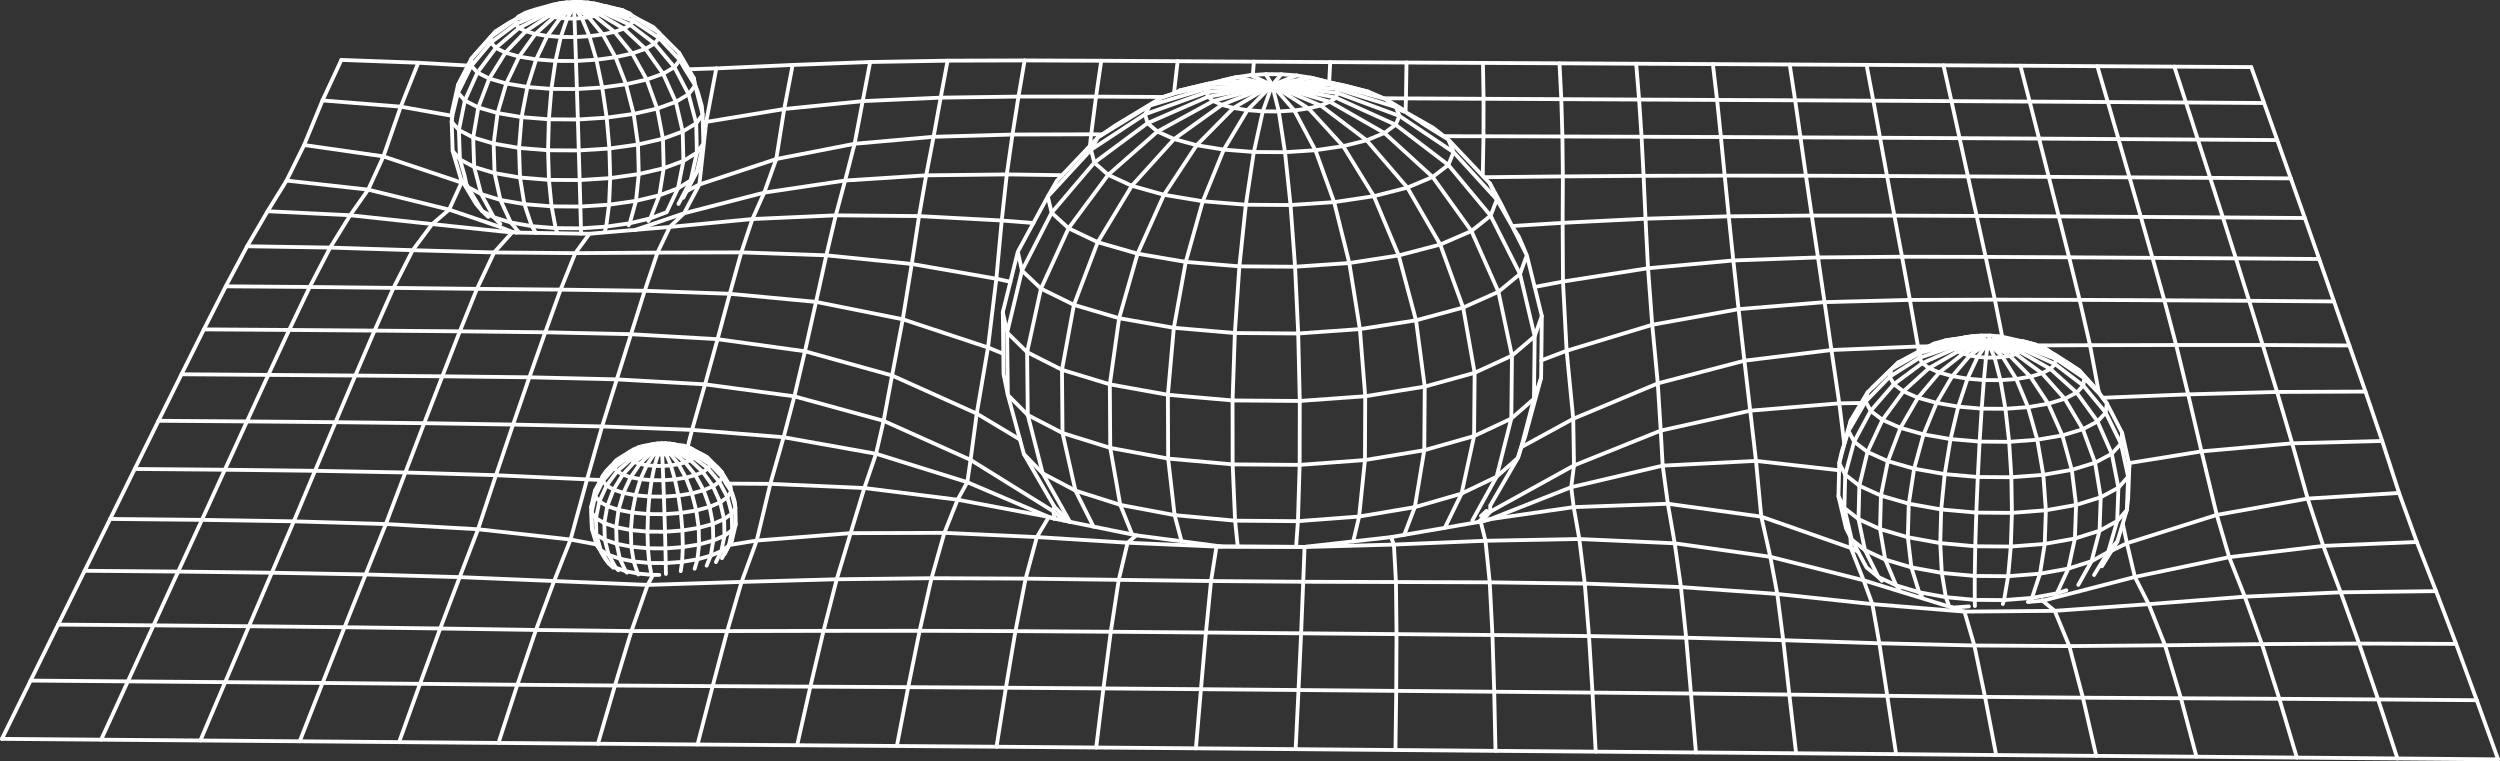 <?xml version="1.0" encoding="UTF-8"?><svg id="Layer_2" xmlns="http://www.w3.org/2000/svg" viewBox="0 0 653.19 198.9"><rect x="0" y="0" width="653.19" height="198.9" fill="#333333" stroke="none"/><defs><style>.cls-1{fill:none;stroke:#fff;stroke-linecap:round;stroke-linejoin:round;}</style></defs><g id="Layer_1-2"><polyline class="cls-1" points="652.69 198.4 626.39 198.17 600.11 197.94 573.88 197.71 547.7 197.49 521.55 197.27 495.41 197.04 469.28 196.81 443.11 196.6 416.92 196.39 390.74 196.18 364.6 195.96 338.52 195.74 312.46 195.52 286.41 195.31 260.37 195.1 234.33 194.91 208.28 194.71 182.25 194.52 156.23 194.32 130.24 194.11 104.27 193.9 78.31 193.68 52.36 193.47 26.42 193.26 .5 193.05"/><polyline class="cls-1" points="647.12 182.95 621.34 182.75 595.53 182.58 569.82 182.44 544.21 182.29 518.64 182.08 493.1 181.8 467.51 181.48 441.81 181.2 416.08 180.96 390.4 180.73 364.8 180.51 339.27 180.29 313.78 180.07 288.3 179.87 262.82 179.69 237.29 179.54 211.73 179.4 186.2 179.27 160.67 179.11 135.18 178.91 109.74 178.67 84.28 178.44 58.83 178.23 33.4 178.03 7.99 177.82"/><polyline class="cls-1" points="641.72 168.23 616.38 168.15 590.98 168.29 565.67 168.6 540.66 168.81 515.85 168.65 491.02 168.07 465.92 167.27 440.55 166.62 415.17 166.19 389.94 165.91 364.88 165.68 339.95 165.47 315.08 165.26 290.23 165.06 265.31 164.9 240.28 164.81 215.17 164.83 190.01 164.89 164.98 164.88 140.03 164.59 115.02 164.21 90.02 163.88 65.04 163.62 40.11 163.39 15.19 163.19"/><polyline class="cls-1" points="636.48 154.45 611.56 154.76 586.51 155.89 561.4 157.85 536.85 159.6 513.26 159.8 510.15 158.76 509.29 158.5 508.79 158.34 502.47 156.4 498.2 155.09 496.83 154.67 493.4 153.62 486.92 151.62 462.54 145.48 437.56 141.95 412.64 140.83 388.12 141.29 364.19 142.28 343.68 142.85 340.97 142.89 338.63 142.88 319.14 142.82 317.84 142.81 294.61 141.8 270.91 140.32 246.74 139.22 222.25 139.3 197.72 141.23 190.59 142.39 190.51 142.45 190.34 142.63 188.46 143.99 185.7 145.18 182.22 146.14 178.22 146.8 173.94 147.12 169.64 147.09 165.56 146.7 161.96 145.98 159.04 144.98 158.02 141.02 157.89 136.68 158.67 132.23 160.31 127.92 162.72 124 165.74 120.72 169.2 118.26 172.89 116.76 177.46 117.32 181.78 118.89 185.61 121.38 188.73 124.64 189.72 126.36 191.04 128.34 191.49 129.44 191.99 131.17 192.14 132.69 192.24 137 191.29 138.53 189.29 139.97 186.36 141.24 182.66 142.25 178.41 142.94 173.86 143.29 169.28 143.25 164.95 142.84 161.12 142.08 158.02 141.02 155.82 139.72 155.7 135.39 156.6 131.02 158.49 126.86 161.24 123.15 164.7 120.13 168.52 117.78 172.89 116.76 177.43 116.96 177.65 117.02 179.58 117.37 181.15 117.52 181.72 118.19 182.1 118.4 184.26 119.64 184.92 120.03 185.52 120.37 186.01 120.76 187.6 122.21 188.61 123.39 189.05 124.13 190.39 126.36 190.81 127.06 190.95 128.49 190.05 129.91 188.16 131.26 185.4 132.43 181.91 133.37 177.9 134.02 173.61 134.34 169.3 134.31 165.21 133.92 161.6 133.22 158.67 132.23 156.6 131.02 155.51 129.65 155.44 128.22 156.93 125.41 157.46 124.41 158.31 123.16 159.75 121.62 160.4 121.06 164.11 118.76 168.35 117.25 168.59 116.89 172.89 116.76 177.14 116.43 178.66 116.46 179.66 116.79 180.11 116.94 181.13 117.49 181.26 117.55 181.69 117.79 183.19 118.59 184.71 119.43 185.52 120.37 185.61 121.38 184.97 122.38 183.63 123.32 181.66 124.14 179.18 124.8 176.34 125.26 173.3 125.48 170.25 125.46 167.35 125.19 164.79 124.7 162.72 124 161.24 123.15 160.46 122.2 160.41 121.19 161.08 120.19 162.48 119.29 164.1 118.56 164.62 117.99 165.54 117.41 167.55 116.92 168.77 116.63 169.08 116.56 172.89 116.76 175.95 116.04 176.74 116.22 177.14 116.62 177.43 116.96 177.46 117.32 177.22 117.68 176.73 118.01 176.02 118.31 175.13 118.54 172.89 116.76 169.8 116.26 168.49 116.52 166.92 116.84 165.54 117.41 164.58 118.06 164.08 118.32 162.48 119.29 161.08 120.19 160.39 120.93"/><polyline class="cls-1" points="631.46 141.61 607.01 142.63 582.43 145.57 557.79 150.74 550.24 152.69 541.88 154.85 536.9 156.14 536.31 156.29 533.67 156.97 530.27 157.23"/><polyline class="cls-1" points="626.82 128.8 602.94 130.27 579.19 134.53 555.71 141.93 551.71 143.89"/><polyline class="cls-1" points="622.41 115.22 598.89 115.83 575.2 117.93 556.23 121"/><polyline class="cls-1" points="618.04 102.31 594.94 102.41 571.71 103.04 549.55 103.92"/><polyline class="cls-1" points="480.51 122.87 458.8 120.42 434.42 121.66 410.52 127.29 389.3 135.66 387.27 136.22"/><polyline class="cls-1" points="117.35 54.77 96.2 49.55 74.87 47.18"/><polyline class="cls-1" points="64.57 64.34 86.27 64.69 107.83 65.37 129.11 65.96 150.31 66.14 171.79 66 193.69 65.94 215.9 66.71 238.22 68.97 260.32 72.83 263.99 73.62"/><polyline class="cls-1" points="69.92 55.19 91.49 56.24 112.93 58.55 131.94 60.56 133.78 60.76"/><polyline class="cls-1" points="387.73 46.3 408.34 46.09 429.43 45.94 450.62 45.89 471.85 45.91 493.04 45.99 514.18 46.09 535.29 46.21 556.39 46.34 577.47 46.47 598.54 46.61"/><polyline class="cls-1" points="84.26 26.24 104.71 27.87 117.88 30.22 118.02 30.24"/><polyline class="cls-1" points="89.19 15.66 109.29 16.39 122.24 17.13"/><polyline class="cls-1" points="349.25 25.61 348.98 25.49 332.39 22.21 322.29 28.2 319.25 27.39 316.99 26.39 315.64 25.28 315.26 24.1 315.88 22.93 317.45 21.85 319.88 20.9 323.03 20.15 332.39 22.21 347.46 26.59 349.11 25.55 364.63 32.59 368.53 35.56 378.41 43.09 381.14 46.37 389.46 56.36 390.95 59.31 397.14 71.59 398.07 75.52 400.98 87.86 400.79 104.19 397.46 116.84 396.61 119.61 394.78 122.76 389.36 132.11 389.33 133.71 387.33 136.14 386.87 136.28 386.19 136.4 377.5 137.91 366.89 139.74 363.44 140.34 353.56 141.45 341.1 142.85 340.85 142.93 338.63 142.88 323.39 142.79 319.14 142.78 308.71 141.41 296.9 139.87 295.81 139.64 292.7 131.91 290.08 117.02 289.97 100.42 292.4 83.14 297.22 66.28 304.12 50.89 312.66 37.94 322.29 28.2 325.92 28.78 329.94 29.09 334.11 29.12 338.17 28.86 341.89 28.33 345.05 27.55 357.07 36.66 361.72 34.75 364.63 32.59 365.65 30.29 364.73 28 357.17 25.65 355.06 25 349.96 23.42 349.09 23.15 347.68 22.04 347.28 21.69 345.54 21.05 342.37 20.27 338.77 19.71 334.81 19.4 332.39 22.21 334.11 29.12 335.74 39.77 337.19 53.57 338.37 69.69 339.19 87.13 339.6 104.76 339.57 121.46 339.12 136.17 338.64 142.84"/><polyline class="cls-1" points=".5 193.05 7.99 177.82 15.19 163.19 22.11 149.13 28.78 135.59 35.2 122.53 41.41 109.94 47.42 97.79 53.27 86.06 58.99 74.81 64.57 64.34 69.92 55.19 74.87 47.18 79.46 37.89 84.26 26.24 89.19 15.66"/><polyline class="cls-1" points="26.42 193.26 33.4 178.03 40.11 163.39 46.55 149.34 52.76 135.83 58.74 122.73 64.52 110.11 70.11 97.95 75.56 86.21 80.92 74.98 86.27 64.69 91.49 56.24 96.2 49.55 100.18 40.86 104.71 27.87 109.29 16.39"/><polyline class="cls-1" points="52.36 193.47 58.83 178.23 65.04 163.62 71.02 149.64 76.77 136.21 82.31 123.01 87.66 110.31 92.83 98.12 97.86 86.38 102.81 75.22 107.83 65.37 112.93 58.55 117.35 54.77 130.06 59.1 133.91 60.61 134.99 60.77 140.03 60.85"/><polyline class="cls-1" points="78.31 193.68 84.28 178.44 90.02 163.88 95.53 150.09 100.81 136.92 105.91 123.45 110.83 110.57 115.57 98.32 120.14 86.57 124.62 75.47 129.11 65.96 133.91 60.61 134.99 60.77"/><polyline class="cls-1" points="357.07 36.66 367.71 49.02 376.3 63.89 382.28 80.36 385.29 97.4 385.14 113.93 381.87 128.96 377.5 137.9"/><polyline class="cls-1" points="104.27 193.9 109.74 178.67 115.02 164.21 120.11 150.79 124.9 138.28 129.59 124.16 134.05 110.93 138.31 98.58 142.46 86.82 146.47 75.67 150.31 66.14 154 61.08"/><polyline class="cls-1" points="130.24 194.11 135.18 178.91 140.03 164.59 144.78 151.81 149.07 140.97 153.38 125.25 157.31 111.42 161.16 99.12 164.87 87.32 168.45 75.97 171.79 66 174.99 59.3 196.59 57.23 218.37 56.26 240.13 56.46 261.73 57.61 270.01 58.26"/><polyline class="cls-1" points="156.23 194.32 160.67 179.11 164.98 164.88 169.21 152.82 170.38 150.69 170.41 150.43 170.21 150.19 169.64 147.09 169.28 143.25 169.17 138.9 169.3 134.31 169.66 129.73 170.25 125.46 171.01 121.73 171.91 118.78 172.89 116.76 174.93 115.89 175.85 116.07 176.74 116.22 178.66 116.46"/><polyline class="cls-1" points="182.25 194.52 186.2 179.27 190.01 164.89 193.76 152.04 197.72 141.23 201.27 126.42 204.74 114.24 207.55 103.56 210.32 91.78 213.21 78.88 215.9 66.71 218.37 56.26 220.81 47.17 223.29 37.56 225.4 26.42 227.36 16.2"/><polyline class="cls-1" points="208.28 194.71 211.73 179.4 215.17 164.83 218.62 151.35 222.25 139.3 225.83 127.51 228.89 118.56 230.87 109.96 233.08 98.11 235.87 83.42 238.22 68.97 240.13 56.46 241.99 45.81 243.92 35.74 245.78 25.51 247.59 15.85"/><polyline class="cls-1" points="234.33 194.91 237.29 179.54 240.28 164.81 243.38 151.07 246.74 139.22 250.2 130.56 252.73 125.99 253.59 120.16 255.2 108.06 258.14 90.79 260.32 72.83 261.73 57.61 263.05 45.57 264.54 35.15 266.1 25.23 267.71 15.79"/><polyline class="cls-1" points="260.37 195.1 262.82 179.69 265.31 164.9 267.97 151.18 270.91 140.32 273.95 135.2"/><polyline class="cls-1" points="286.41 195.31 288.3 179.87 290.23 165.06 292.3 151.5 294.61 141.8 296.9 139.87"/><polyline class="cls-1" points="312.46 195.52 313.78 180.07 315.08 165.26 316.42 151.81 317.84 142.81"/><polyline class="cls-1" points="397.58 116.78 397.76 116.68 411.05 109.42 433.14 100.17 455.77 94.24 478.51 91.45 501.12 90.53 503.85 90.5"/><polyline class="cls-1" points="277.5 45.77 263.05 45.57 241.99 45.81 220.81 47.17 199.67 50.33 178.72 55.73 174.99 59.3 165.99 60.06 157.94 60.74 154 61.08 151.82 61.04 145.63 60.94 140.03 60.85 138.94 59.09 137 53.33 135.87 46.38 135.62 38.65 136.28 30.6 137.8 22.73 140.09 15.51 143 9.39 146.37 4.71 148.18 4.84 150.1 4.86 152.02 4.74 153.81 4.51 155.38 4.16 160.55 8.32 165.17 13.97 168.97 20.79 171.7 28.37 173.21 36.25 173.41 43.95 172.28 51.03 169.92 57.05 164.54 58.34 158.38 59.22 151.79 59.66 145.18 59.61 138.94 59.09 133.45 58.12 130.75 52.24 129.22 45.23 128.97 37.51 130.01 29.54 132.28 21.81 135.64 14.79 139.89 8.88 144.77 4.45 146.37 4.71 149.98 1.74 157.94 2.72 165.49 5.5 172.18 9.91 177.62 15.7 179.01 18.13 181.64 22.32 182.28 23.9 183.36 27.69 183.58 29.96 181.9 32.22 182.08 39.88 178.56 42.05 177.14 49.21 172.28 51.03 166.17 52.48 159.14 53.48 151.64 53.97 144.11 53.92 137 53.33 130.75 52.24 125.73 50.71 122.22 48.85 121.88 48.23 121.39 45.93 120.17 41.66 119.9 33.98 118.01 31.81 118.18 30.27 119.66 24.24 123.15 17.2 128.26 11.11 134.7 6.33 142.08 3.15 149.98 1.74 157.91 2.19 158.28 2.31 160.79 3.07 165.4 4.26 166.14 4.69 169.76 7.07 172.06 8.44 172.77 9.16 176.09 12.49 177.46 13.86 178.14 15.03 179.94 18.1 181.29 20.41 181.5 22.51 179.9 24.63 176.57 26.62 171.7 28.37 165.56 29.77 158.51 30.74 150.98 31.22 143.41 31.17 136.28 30.6 130.01 29.54 124.97 28.07 121.46 26.26 119.66 24.24 119.68 22.12 122.24 17.13 123.15 15.35 124.73 13.53 128.14 9.71 128.25 9.61 129.51 8.18 133.06 5.9 134.68 5.08 142.07 2.62 142.51 2.1 149.98 1.74 157.42 1.7 157.91 2.19 157.94 2.72 157.51 3.24 156.64 3.73 155.38 4.16 149.98 1.74 143.39 1.61 142.65 1.94 141.49 2.15 138.36 3.03 137.27 3.34 135.55 4.29 134.68 5.31 134.7 6.33 135.62 7.31 137.38 8.17 139.89 8.88 143 9.39 146.53 9.66 150.28 9.68 154 9.46 157.5 8.99 160.55 8.32 162.99 7.48 164.67 6.52 165.49 5.5 165.42 4.48 164.46 3.51 162.67 2.66 161.54 2.4 158.64 1.69 157.07 1.35 156.5 1.26 149.98 1.74 148 .61 146.22 .85 144.65 1.19 143.69 1.44 143.09 1.61 142.88 1.66 140.99 2.17 139.72 2.52 137.27 3.34"/><polyline class="cls-1" points="316.3 22.15 317.45 21.85 332.39 22.21"/><polyline class="cls-1" points="532.37 90.25 546.07 90.19 568.58 90.14 591.19 90.14 613.83 90.26"/><polyline class="cls-1" points="202.82 41.55 204.9 28.48 207.1 16.97"/><polyline class="cls-1" points="266.49 114.84 255.2 108.06 233.08 98.11 210.32 91.78 187.48 88.62 164.87 87.32 142.46 86.82 120.14 86.57 97.86 86.38 75.56 86.21 53.27 86.06"/><polyline class="cls-1" points="395.31 59.04 408.28 58.22 429.93 57.14 451.68 56.52 473.37 56.32 494.95 56.33 516.45 56.42 537.91 56.54 559.35 56.67 580.79 56.81 602.2 56.96"/><polyline class="cls-1" points="285.71 137.59 280.99 128.19 277.61 113.14 277.47 96.62 280.59 79.65 286.81 63.28 295.72 48.54 306.77 36.33"/><polyline class="cls-1" points="377.28 35.58 387.6 35.6 408.22 35.66 428.9 35.73 449.63 35.8 470.42 35.9 491.21 35.99 511.99 36.1 532.76 36.21 553.51 36.34 574.25 36.47 594.99 36.6"/><polyline class="cls-1" points="588.2 17.53 591.55 26.91 594.99 36.6 598.54 46.61 602.2 56.96 605.95 67.67 609.81 78.76 613.83 90.26 618.04 102.31 622.41 115.22 626.82 128.8 631.46 141.61 636.48 154.45 641.72 168.23 647.12 182.95 652.69 198.4"/><polyline class="cls-1" points="568.1 17.41 571.14 26.78 574.25 36.47 577.47 46.47 580.79 56.81 584.18 67.51 587.64 78.59 591.19 90.14 594.94 102.41 598.89 115.83 602.94 130.27 607.01 142.63 611.56 154.76 616.38 168.15 621.34 182.75 626.39 198.17"/><polyline class="cls-1" points="547.99 17.29 550.72 26.66 553.51 36.34 556.39 46.34 559.35 56.67 562.39 67.37 565.49 78.46 568.58 90.14 571.71 103.04 575.2 117.93 579.19 134.53 582.43 145.57 586.51 155.89 590.98 168.29 595.53 182.58 600.11 197.94"/><polyline class="cls-1" points="527.88 17.17 530.3 26.54 532.76 36.21 535.29 46.21 537.91 56.54 540.61 67.23 543.35 78.35 546.07 90.19 548.33 102.29"/><polyline class="cls-1" points="507.78 17.06 509.87 26.42 511.99 36.1 514.18 46.09 516.45 56.42 518.8 67.12 521.2 78.29 523 87.27 523.14 87.94 523.16 88.04"/><polyline class="cls-1" points="487.68 16.95 489.45 26.31 491.21 35.99 493.04 45.99 494.95 56.33 496.95 67.08 499.01 78.36 501.12 90.53 501.32 91.82"/><polyline class="cls-1" points="467.6 16.85 469.03 26.21 470.42 35.9 471.85 45.91 473.37 56.32 475 67.26 476.71 78.94 478.51 91.45 480.56 105.38 481.84 115.8"/><polyline class="cls-1" points="447.53 16.75 448.63 26.11 449.63 35.8 450.62 45.89 451.68 56.52 452.88 68.05 454.25 80.77 455.77 94.24 457.29 107.3 458.8 120.42 460.18 134.98 462.54 145.48 464.36 155.19 465.92 167.27 467.51 181.48 469.28 196.81"/><polyline class="cls-1" points="427.49 16.65 428.26 26.01 428.9 35.73 429.43 45.94 429.93 57.14 430.59 70.08 431.69 84.86 433.14 100.17 433.91 112.5 434.42 121.66 435.77 131.62 437.56 141.95 439.19 153.39 440.55 166.62 441.81 181.2 443.11 196.6"/><polyline class="cls-1" points="407.46 16.54 407.93 25.91 408.22 35.66 408.34 46.09 408.28 58.22 408.37 73.56 409.32 91.64 411.05 109.42 411.25 121.6 410.52 127.29 411.17 132.5 412.64 140.83 414.06 152.48 415.17 166.19 416.08 180.96 416.92 196.39"/><polyline class="cls-1" points="367.49 16.34 367.34 25.71 367.24 29.03"/><polyline class="cls-1" points="387.46 16.44 387.62 25.81 387.6 35.6 387.41 45.96"/><polyline class="cls-1" points="513.26 159.8 515.85 168.65 518.64 182.08 521.55 197.27"/><polyline class="cls-1" points="484.44 115.4 488.76 107.36 494.82 100.38 502.25 94.88 510.62 91.17 519.43 89.48 526.7 92.52 527.83 91.95 535.71 96.4 542.58 102.58 548.04 110.12 551.75 118.56 553.49 127.42"/><polyline class="cls-1" points="340.85 142.93 340.5 152 339.95 165.47 339.27 180.29 338.52 195.74"/><polyline class="cls-1" points="480.34 129.65 481.81 135.86 482.33 138.05 483.47 140.32 483.59 143.18 486.92 151.62 489.2 157.84 491.02 168.07 493.1 181.8 495.41 197.04"/><polyline class="cls-1" points="483.57 109.81 482.84 112.34 482.58 113.25 481.87 116.04 480.55 121 482.11 124.02 485.8 126.91 491.44 129.49 498.72 131.6 507.19 133.11 516.36 133.93 525.67 134 534.54 133.32 542.43 131.93 548.87 129.92 553.49 127.42"/><line class="cls-1" x1="306.75" y1="24.21" x2="307.69" y2="15.99"/><polyline class="cls-1" points="495.98 94.69 494.14 96.48 493.18 97.41 490.27 100.24 489.14 101.33"/><polyline class="cls-1" points="119.9 33.98 121.46 26.26 124.74 18.96 129.55 12.51 135.62 7.31 142.56 3.65 149.98 1.74 153.61 .65"/><polyline class="cls-1" points="181.9 32.22 179.9 24.63 176.2 17.54 171.02 11.38 164.67 6.52 157.51 3.24 149.98 1.74 143.47 4.09 137.38 8.17 132.06 13.76 127.84 20.53 124.97 28.07 123.63 35.92 123.89 43.62 125.73 50.71 129.03 56.77 133.45 58.12 135.55 60.63"/><polyline class="cls-1" points="117.35 54.77 120.67 47.51 120.71 47.22 120.43 46.75"/><polyline class="cls-1" points="178.56 42.05 178.37 34.36 176.57 26.62 173.26 19.27 168.64 12.76 162.99 7.48 156.64 3.73 149.98 1.74 142.06 2.43 140.19 2.83 135.55 4.29 134.68 5.08 128.25 9.64 128.26 11.11 129.55 12.51 132.06 13.76 135.64 14.79 140.09 15.51 145.14 15.91 150.49 15.94 155.82 15.61 160.81 14.94 165.17 13.97 168.64 12.76 171.02 11.38 172.18 9.91 172.06 8.44 170.68 7.06 166.14 4.69 165.4 4.26 164.46 3.51 159.96 2.13 158.64 1.69 157.27 1.55 156.64 1.25 155.21 .9 153.61 .65 151.81 .51 149.98 1.74 144.77 4.45 143.47 4.09 142.56 3.65 142.08 3.15 142.06 2.43 142.65 1.94 143.39 1.61 144.65 1.19 149.98 1.74 153.81 4.51 157.5 8.99 160.81 14.94 163.56 22.01 165.56 29.77 166.69 37.76 166.9 45.48 166.17 52.48 164.54 58.34 164.26 58.86"/><polyline class="cls-1" points="178.53 51.65 179.44 49.92 182.73 48.2 202.82 41.55"/><polyline class="cls-1" points="400.97 74.97 408.37 73.56 430.59 70.08 452.88 68.05 475 67.26 496.95 67.08 518.8 67.12 540.61 67.23 562.39 67.37 584.18 67.51 605.95 67.67"/><polyline class="cls-1" points="527.85 89.41 527.22 89.25 519.43 89.48 516.71 93.24 514.06 98.94 511.65 106.24 509.63 114.72 508.11 123.87 507.19 133.11 506.94 141.9 507.35 149.69 508.4 156.03 509.25 158.36"/><polyline class="cls-1" points="157.42 1.7 157.89 1.82 159.96 2.13 162.67 2.66"/><polyline class="cls-1" points="179.94 18.1 187.15 17.87 207.1 16.97 227.36 16.2 247.59 15.85 267.71 15.79 287.73 15.87 307.69 15.99 327.62 16.11 347.55 16.23 367.49 16.34 387.46 16.44 407.46 16.54 427.49 16.65 447.53 16.75 467.6 16.85 487.68 16.95 507.78 17.06 527.88 17.17 547.99 17.29 568.1 17.41 588.2 17.53"/><polyline class="cls-1" points="402.71 94.16 409.32 91.64 431.69 84.86 454.25 80.77 476.71 78.94 499.01 78.36 521.2 78.29 543.35 78.35 565.49 78.46 587.64 78.59 609.81 78.76"/><polyline class="cls-1" points="308.71 141.41 306.9 134.59 305.21 119.82 305.14 103.15 306.7 85.65 309.81 68.43 314.26 52.58 319.75 39.09 325.92 28.78 332.39 22.21 349.09 23.15"/><polyline class="cls-1" points="323.39 142.79 322.7 136.04 322.06 121.33 322.04 104.63 322.64 87.01 323.82 69.59 325.51 53.49 327.6 39.71 329.94 29.09 332.39 22.21 342.37 20.27 345.54 21.05 347.29 21.46 349.67 22.02 351.62 22.41 357.49 23.94"/><polyline class="cls-1" points="523.25 93.29 526.81 99.03 529.88 106.38 532.29 114.89 533.87 124.06 534.54 133.32 534.24 142.11 533 149.89 530.91 156.21 530.27 157.23 529.83 157.27"/><polyline class="cls-1" points="308.24 23.63 314.34 22.17 315.88 21.81"/><polyline class="cls-1" points="306.77 36.33 312.66 37.94 319.75 39.09 327.6 39.71 335.74 39.77 343.68 39.25 350.93 38.19 357.07 36.66"/><polyline class="cls-1" points="361.57 25.68 367.34 25.71 387.62 25.81 407.93 25.91 428.26 26.01 448.63 26.11 469.03 26.21 489.45 26.31 509.87 26.42 530.3 26.54 550.72 26.66 571.14 26.78 591.55 26.91"/><polyline class="cls-1" points="486.28 105.29 480.56 105.38 457.29 107.3 433.91 112.5 411.25 121.6 393.85 131.21 389.33 133.71 386.78 135.9 386.21 136.38"/><polyline class="cls-1" points="178.56 42.05 173.41 43.95 166.9 45.48 159.43 46.54 151.45 47.05 143.43 47 135.87 46.38 129.22 45.23 123.89 43.62 120.17 41.66 118.27 39.46 118.01 31.81 118.18 30.27 118.03 29.53 118.83 25.91 119.3 23.83 119.68 22.12"/><polyline class="cls-1" points="279.29 136.29 275.47 132.35 275.38 132.2 274.04 129.89 269.55 122.14 267.52 118.65"/><line class="cls-1" x1="347.55" y1="16.23" x2="347.29" y2="21.41"/><polyline class="cls-1" points="386.87 136.28 388.12 141.29 389.23 152.15 389.94 165.91 390.4 180.73 390.74 196.18"/><polyline class="cls-1" points="179.66 116.79 180.82 112.32 184.21 100.42 187.48 88.62 190.67 76.76 193.69 65.94 196.59 57.23 199.67 50.33 202.82 41.55 223.29 37.56 243.92 35.74 264.54 35.15 285.1 35.09 287.99 35.11"/><polyline class="cls-1" points="389.3 47.96 391.09 52.14 389.46 56.36 384.45 60.36 376.3 63.89 365.44 66.74 352.54 68.72 338.37 69.69 323.82 69.59 309.81 68.43 297.22 66.28 286.81 63.28 279.19 59.64 274.77 55.58 273.76 51.36 276.14 47.21 277.5 45.77 281.72 41.32 284.77 38.1 286.91 35.84 288.12 35.11 298.79 28.58 300.42 27.58 307.81 25.36 310.12 24.67 314.97 23.21 315.88 22.93 332.39 22.21 341.89 28.33 350.93 38.19 358.96 51.26 365.44 66.74 369.97 83.69 372.25 101.01 372.13 117.63 369.66 132.5 366.89 139.74"/><polyline class="cls-1" points="484.44 115.4 487.93 118.09 493.26 120.49 500.12 122.46 508.11 123.87 516.75 124.63 525.52 124.69 533.87 124.06 541.31 122.76 547.39 120.89 551.75 118.56 554.15 115.92 554.46 113.11"/><polyline class="cls-1" points="262.14 92.43 258.14 90.79 235.87 83.42 213.21 78.88 190.67 76.76 168.45 75.97 146.47 75.67 124.62 75.47 102.81 75.22 80.92 74.98 58.99 74.81"/><polyline class="cls-1" points="514.41 158.44 510.15 158.76 509.96 158.58"/><polyline class="cls-1" points="119.9 33.98 123.63 35.92 128.97 37.51 135.62 38.65 143.19 39.26 151.22 39.31 159.22 38.8 166.69 37.76 173.21 36.25 178.37 34.36 181.9 32.22"/><polyline class="cls-1" points="189.3 144.8 190.25 143.01 190.46 142.46 191.29 138.53 191.19 134.21 190.05 129.91 187.93 125.89 184.97 122.38 181.33 119.59 177.22 117.68 172.89 116.76 171.71 115.87 170.69 116.03 169.56 116.23 168.87 116.47 168.59 116.89 168.34 117.11 168.38 117.61 168.66 117.95 169.2 118.26 169.95 118.51 170.87 118.68 172.89 116.76 173.89 115.8 174.93 115.89 175.95 116.04 177.14 116.43 177.41 116.68 178.94 117.02 179.58 117.37 181.7 117.98 183.19 118.59 183.3 118.67 184.71 119.43 185.51 120.2 185.94 120.62 186.01 120.76 188.42 123.2 188.61 123.39 188.73 124.64 187.93 125.89 186.27 127.06 183.83 128.09 180.76 128.92 177.23 129.48 173.46 129.76 169.66 129.73 166.07 129.4 162.89 128.78 160.31 127.92 158.49 126.86 157.52 125.66 157.46 124.41 160.41 121.19"/><polyline class="cls-1" points="303.51 25.46 300.42 27.58 299.16 29.86 299.83 32.17 302.41 34.37 306.77 36.33 319.25 27.39 332.39 22.21 345.4 21.06 347.28 21.64 349.67 22.02 355.71 23.52 357.49 23.94 361.57 25.68 361.95 25.84 364.48 27.36 366.37 28.5 367.23 29.28 372.61 32.87 376.99 35.58 378.4 36.44 379.78 39.76 378.41 43.09 374.31 46.24 367.71 49.02 358.96 51.26 348.58 52.81 337.19 53.57 325.51 53.49 314.26 52.58 304.12 50.89 295.72 48.54 289.54 45.68 285.93 42.48 285.05 39.13 286.91 35.84 287.99 35.11 291.37 32.8 296.76 29.54 299.6 27.83 300.62 27.21 303.51 25.46 303.92 25.34 306.72 24.42 312.73 23.07 316.14 21.98 319.85 20.9 320.02 20.85 323.03 20.15 326.71 19.63 332.39 22.21 349.53 24.32 353.08 25.63 365.65 30.29 373.53 35.57 379.78 39.76 385.77 46.32 391.09 52.14 395.06 59.05 396.84 61.85 398.92 66.7 400.97 74.97 402.84 82.55 400.98 87.86 395.04 92.92 385.29 97.4 372.25 101.01 356.7 103.53 339.6 104.76 322.04 104.63 305.14 103.15 289.97 100.42 277.47 96.62 268.36 92.01 263.14 86.89 266.21 74.09 267.02 70.69 273.26 58.52 274.77 55.58 283.06 45.84 285.93 42.48 295.8 35.16 299.83 32.17 315.35 25.4 315.64 25.28 332.39 22.21 345.05 27.55 347.46 26.59 361.72 34.75 374.31 46.24 384.45 60.36 391.5 76.24 395.04 92.92 394.87 109.36 391.02 124.56 381.87 128.96 369.66 132.5 355.11 134.96 339.12 136.17 322.7 136.04 306.9 134.59 292.7 131.91 280.99 128.19 272.44 123.68 267.52 118.65 266.49 114.84 263.32 103.19 263.14 86.89 262.01 81.56 263.99 73.62 265.93 65.79 270.01 58.26 273.76 51.36 278.9 45.79 285.05 39.13 291.14 35.13 299.16 29.86 311.68 25.38 315.26 24.1 332.39 22.21 347.68 22.04 348.78 22.33 352.57 23.34 361.33 25.68 361.95 25.84 364.73 28 366.25 28.93 367.23 29.28 374.38 33.34 377.28 35.58 378.4 36.44 380.31 38.47 384.58 42.97 387.41 45.96 387.73 46.3 389.3 47.96 391.29 51.62 392.28 53.45 395.06 59.05 398.92 66.7 397.14 71.59 391.5 76.24 382.28 80.36 369.97 83.69 355.31 85.99 339.19 87.13 322.64 87.01 306.7 85.65 292.4 83.14 280.59 79.65 271.98 75.41 267.02 70.69 265.93 65.79"/><polyline class="cls-1" points="278.05 136.03 275.24 133.62 253.59 120.16 230.87 109.96 207.55 103.56 184.21 100.42 161.16 99.12 138.31 98.58 115.57 98.32 92.83 98.12 70.11 97.95 47.42 97.79"/><polyline class="cls-1" points="188.63 145.84 190.34 142.63 190.43 142.42 191.24 141.18 191.34 140.76 192.24 137"/><polyline class="cls-1" points="553.2 141.49 550.81 144.22 547.13 150.24"/><polyline class="cls-1" points="156.93 125.41 153.38 125.25 129.59 124.16 105.91 123.45 82.31 123.01 58.74 122.73 35.2 122.53"/><line class="cls-1" x1="327.33" y1="19.59" x2="327.62" y2="16.11"/><line class="cls-1" x1="330.71" y1="19.38" x2="332.39" y2="22.21"/><polyline class="cls-1" points="187.05 146.86 188.46 143.99 189.29 139.97 189.19 135.64 188.16 131.26 186.27 127.06 183.63 123.32 180.38 120.24 176.73 118.01 172.89 116.76 169.95 118.51 167.19 121.2 164.79 124.7 162.89 128.78 161.6 133.22 161 137.74 161.12 142.08 161.96 145.98 163.46 149.22 166.63 149.85 170.21 150.19 172.25 150.21"/><polyline class="cls-1" points="505.24 89.81 508.26 88.94 512.02 88.45 513.69 88.12 515.57 87.81 517.68 87.66 519.43 89.48 528.47 91.3 536.93 95.13 544.31 100.74 547.02 104.02 550.16 107.81 554.15 115.92 556.03 124.57 555.7 133.26 554.63 136.8 555.71 141.93 557.79 150.74 561.4 157.85 565.67 168.6 569.82 182.44 573.88 197.71"/><polyline class="cls-1" points="284.77 38.1 285.1 35.09 286.37 25.24 287.73 15.87"/><polyline class="cls-1" points="173.99 149.96 173.94 147.12 173.86 143.29 173.75 138.94 173.61 134.34 173.46 129.76 173.3 125.48 173.15 121.75 173.01 118.78 172.89 116.76 172.8 115.79"/><polyline class="cls-1" points="184.62 147.8 185.7 145.18 186.36 141.24 186.26 136.9 185.4 132.43 183.83 128.09 181.66 124.14 179 120.82 176.02 118.31 172.89 116.76 168.52 117.78 164.15 119.46"/><polyline class="cls-1" points="539.9 154.22 537.42 155.02 537.07 155.42"/><polyline class="cls-1" points="181.49 148.6 182.22 146.14 182.66 142.25 182.55 137.91 181.91 133.37 180.76 128.92 179.18 124.8 177.27 121.28 175.13 118.54"/><polyline class="cls-1" points="487.96 102.49 487.45 104.91 488.76 107.36 491.85 109.7 496.55 111.79 502.59 113.5 509.63 114.72 517.23 115.38 524.94 115.44 532.29 114.89 538.84 113.77 544.19 112.14 548.04 110.12 550.16 107.81 550.46 105.37 549.36 103.93 548.71 103.06 548.33 102.29 546.05 99.8 544.63 98.25 543.34 96.84 540.54 94.99 537.23 93.01 536.21 92.29 534.46 91.13 532.37 90.25 531.77 90 528.37 89.08"/><polyline class="cls-1" points="177.86 149.23 178.22 146.8 178.41 142.94 178.3 138.6 177.9 134.02 177.23 129.48 176.34 125.26 175.28 121.59 174.1 118.71 172.89 116.76 170.69 116.03 169.8 116.26 169.08 116.56"/><polyline class="cls-1" points="130.73 58.51 129.03 56.77 125.95 55.12 124.36 53.26 122.7 50.5 121.45 48.43 121.19 48.01 120.67 47.51 120.37 47.64 100.18 40.86 79.46 37.89"/><polyline class="cls-1" points="127.57 56.68 125.95 55.12 122.8 49.82 122.22 48.85 121.88 48.23 120.81 47.2 120.43 46.75 120.33 46.4 118.69 40.88 118.27 39.46"/><polyline class="cls-1" points="517.68 87.66 519.88 87.67 522.06 87.85"/><polyline class="cls-1" points="523.25 93.29 521.13 93.44 518.9 93.43 516.71 93.24 514.67 92.9 510.1 98.27 505.99 105.27 502.59 113.5 500.12 122.46 498.72 131.6 498.47 140.37 499.4 148.24 501.42 154.74 502.28 156.11"/><polyline class="cls-1" points="363.44 140.34 364.19 142.28 364.73 152.07 364.88 165.68 364.8 180.51 364.6 195.96"/><line class="cls-1" x1="388.4" y1="133.49" x2="386.95" y2="134.8"/><polyline class="cls-1" points="275.5 135.52 275.24 133.62 275.38 132.2"/><polyline class="cls-1" points="148 .61 149.9 .5 151.81 .51"/><polyline class="cls-1" points="519.88 87.67 519.43 89.48 518.9 93.43 518.34 99.3 517.77 106.77 517.23 115.38 516.75 124.63 516.36 133.93 516.09 142.73 515.95 150.48 515.95 156.73 516 158.34"/><polyline class="cls-1" points="177.46 13.86 177.62 15.7 176.2 17.54 173.26 19.27 168.97 20.79 163.56 22.01 157.35 22.86 150.73 23.27 144.07 23.23 137.8 22.73 132.28 21.81 127.84 20.53 124.74 18.96 123.15 17.2 123.15 15.35 124.34 14.02 127.59 10.38 128.25 9.61 129.51 8.18"/><line class="cls-1" x1="166.92" y1="116.84" x2="168.65" y2="116.38"/><polyline class="cls-1" points="160.23 148.33 159.07 147.24 157.36 144.4 156.77 143.63 155.88 142.36 155.81 142.14 154.66 138.25 154.6 136.72 154.53 133.98 154.47 132.4"/><polyline class="cls-1" points="145.63 60.94 145.18 59.61 144.11 53.92 143.43 47 143.19 39.26 143.41 31.17 144.07 23.23 145.14 15.91 146.53 9.66 148.18 4.84 149.98 1.74 155.21 .9 156.64 1.25 157.02 1.29"/><polyline class="cls-1" points="491.7 151.77 490.76 150.75 487.27 143.73 485.58 135.63 485.8 126.91 487.93 118.09 491.85 109.7 497.32 102.25 504.02 96.17 511.54 91.83 519.43 89.48 528.58 90.6"/><polyline class="cls-1" points="151.82 61.04 151.79 59.66 151.64 53.97 151.45 47.05 151.22 39.31 150.98 31.22 150.73 23.27 150.49 15.94 150.28 9.68 150.1 4.86 149.98 1.74 149.9 .5"/><polyline class="cls-1" points="496.27 153.98 495.42 152.94 492.57 146.21 491.21 138.23 491.44 129.49 493.26 120.49 496.55 111.79 501.12 103.91 506.69 97.33 512.91 92.42 519.43 89.48 527.83 91.95"/><line class="cls-1" x1="319.14" y1="142.78" x2="317.84" y2="142.81"/><polyline class="cls-1" points="348.98 25.49 349.53 24.32 349.09 23.15"/><polyline class="cls-1" points="173.89 115.8 172.8 115.79 171.71 115.87"/><polyline class="cls-1" points="175.13 118.54 174.1 118.71 173.01 118.78 171.91 118.78 170.87 118.68"/><polyline class="cls-1" points="158.1 60.19 158.38 59.22 159.14 53.48 159.43 46.54 159.22 38.8 158.51 30.74 157.35 22.86 155.82 15.61 154 9.46 152.02 4.74 149.98 1.74 146.22 .85"/><polyline class="cls-1" points="161.57 149 160.89 148.33 159.04 144.98 156.97 143.75 155.82 139.72 154.66 138.25 154.53 133.98 154.47 132.4 155.44 128.22"/><polyline class="cls-1" points="183.63 31.99 184.52 31.85 204.9 28.48 225.4 26.42 245.78 25.51 266.1 25.23 286.37 25.24 303.84 25.34"/><polyline class="cls-1" points="169.4 57.74 169.92 57.05 174.19 55.44 177.14 49.21 180.45 47.16 182.04 44.97 182.19 44.34 183.77 37.59 183.63 31.99 183.58 29.96 181.64 22.32 181.29 20.41"/><polyline class="cls-1" points="164.15 119.46 164.7 120.13 165.74 120.72 167.19 121.2 168.99 121.55 171.01 121.73 173.15 121.75 175.28 121.59 177.27 121.28 179 120.82 180.38 120.24 181.33 119.59 181.78 118.89 181.71 118 181.13 117.49 180.11 116.94 179.64 116.85 178.12 116.58 176.6 116.31 172.89 116.76 168.34 117.11 166.77 117.42 164.62 117.99 164.33 118.13 164.09 118.52 164.15 119.46 160.46 122.2 157.52 125.66 155.51 129.65 154.54 133.93 155.7 135.39 157.89 136.68 161 137.74 164.83 138.5 169.17 138.9 173.75 138.94 178.3 138.6 182.55 137.91 186.26 136.9 189.19 135.64 191.19 134.21 192.14 132.69 191.04 128.34 190.81 127.06"/><polyline class="cls-1" points="528.58 90.6 528.47 91.3 527.83 91.95"/><polyline class="cls-1" points="163.8 149.61 163.46 149.22 160.89 148.33 159.07 147.24 158.1 146.02 157.19 144.52 156.77 143.63 155.84 142.25 149.07 140.97 124.9 138.28 100.81 136.92 76.77 136.21 52.76 135.83 28.78 135.59"/><polyline class="cls-1" points="166.79 150.1 166.63 149.85 165.56 146.7 164.95 142.84 164.83 138.5 165.21 133.92 166.07 129.4 167.35 125.19 168.99 121.55 170.87 118.68"/><polyline class="cls-1" points="533.58 156.78 533.67 156.97 536.85 159.6 540.66 168.81 544.21 182.29 547.7 197.49"/><polyline class="cls-1" points="165.99 60.06 168.23 59.3 173.54 57.49 178.72 55.73 182.73 48.2 183.79 38.54 184.52 31.85 187.15 17.87"/><polyline class="cls-1" points="279.55 136.34 279.52 136.29 276.51 130.91 272.44 123.68 268.53 108.43 268.36 92.01 271.98 75.41 279.19 59.64 289.54 45.68 302.41 34.37 316.99 26.39 332.39 22.21 338.77 19.71"/><polyline class="cls-1" points="275.46 135.51 275.41 135.49 274.03 135.07 250.2 130.56 225.83 127.51 201.27 126.42 190.39 126.36"/><polyline class="cls-1" points="513.26 159.8 509.66 159.51 489.2 157.84 464.36 155.19 439.19 153.39 414.06 152.48 389.23 152.15 364.73 152.07 340.5 152 316.42 151.81 292.3 151.5 267.97 151.18 243.38 151.07 218.62 151.35 193.76 152.04 169.21 152.82 144.78 151.81 120.11 150.79 95.53 150.09 71.02 149.64 46.55 149.34 22.11 149.13"/><polyline class="cls-1" points="303.51 25.46 303.92 25.34 306.72 24.42 308.24 23.63 310.13 23.19 315.94 21.81 319.85 20.9 332.39 22.21 338.17 28.86 343.68 39.25 348.58 52.81 352.54 68.72 355.31 85.99 356.7 103.53 356.63 120.2 355.11 134.96 353.56 141.45"/><polyline class="cls-1" points="402.84 82.55 402.71 94.16 402.65 98.76 400.79 104.19 394.87 109.36 385.14 113.93 372.13 117.63 356.63 120.2 339.57 121.46 322.06 121.33 305.21 119.82 290.08 117.02 277.61 113.14 268.53 108.43 263.32 103.19 262.2 97.75 262.14 92.43 262.01 81.56"/><polyline class="cls-1" points="295.81 139.64 285.71 137.59 279.55 136.34 279.29 136.29 278.05 136.03 275.5 135.52 275.46 135.51 274.03 135.07 252.73 125.99 228.89 118.56 204.74 114.24 180.82 112.32 157.31 111.42 134.05 110.93 110.83 110.57 87.66 110.31 64.52 110.11 41.41 109.94"/><polyline class="cls-1" points="556.36 121.56 556.21 125.42 556.03 130.22 555.7 133.26 553.17 136.14 550.81 144.22 546.47 146.63 543.01 152.82"/><polyline class="cls-1" points="554.63 136.8 553.2 141.49 551.71 143.89 550.2 146.31 549.18 147.96"/><polyline class="cls-1" points="402.65 98.76 401.29 103.76 400.78 105.63 398.39 114.39 397.46 116.84 396.61 119.61 391.02 124.56 384.71 135.94"/><polyline class="cls-1" points="531.77 90 528.33 89.15 526 88.64 524.08 88.19 519.43 89.48 514.67 92.9 512.91 92.42 511.54 91.83 510.62 91.17 510.21 90.47 510.34 89.78 510.99 89.13 512.02 88.45 513.59 88.1 515.57 87.81 519.43 89.48 522.06 87.85 523.16 88.04 524.08 88.19 526 88.64 527.22 89.25 528.15 89.91 529.32 90.27 536.28 92.41 537.13 93.77 536.93 95.13 535.71 96.4 533.52 97.52 530.49 98.41 526.81 99.03 522.67 99.33 518.34 99.3 514.06 98.94 510.1 98.27 506.69 97.33 504.02 96.17 502.25 94.88 501.48 93.52 501.74 92.17 503.02 90.91 503.85 90.5 505.24 89.81 509.37 89.07 512.13 88.57 519.43 89.48 525.84 88.67 528.07 89.31 530.13 90 531.1 90.26 534.46 91.13 536.21 92.29 536.79 92.57 537.26 92.86 540.54 94.99 543.34 96.84 544.56 98.79 544.31 100.74 542.58 102.58 539.47 104.19 535.15 105.48 529.88 106.38 523.97 106.81 517.77 106.77 511.65 106.24 505.99 105.27 501.12 103.91 497.32 102.25 494.82 100.38 493.74 98.43 494.14 96.49 495.98 94.69 500.7 92.15 501.32 91.82 501.87 91.53 503.02 90.91 504.9 90.49 507.69 89.87 510.44 89.26 510.99 89.13 519.43 89.48 528.15 89.91 528.58 90.6 537.13 93.77 544.56 98.79 548.71 103.06 549.36 103.93 550.46 105.37 554.46 113.11 556.23 121 556.36 121.56 556.03 124.57 553.49 127.42 553.17 136.14 548.56 138.67 542.12 140.7 534.24 142.11 525.38 142.8 516.09 142.73 506.94 141.9 498.47 140.37 491.21 138.23 485.58 135.63 481.89 132.71 482.11 124.02 484.44 115.4 482.97 112.59 483.57 109.81 484.99 107.44 486.28 105.29 487 104.09 487.96 102.49 489.15 101.34 493.18 97.41 494.1 96.51 494.14 96.48 496.03 95.41 500.96 92.61 501.74 92.17 506.34 90.89 509.88 89.91 510.34 89.78 519.43 89.48 525.14 92.98 526.7 92.52 533.52 97.52 539.47 104.19 544.19 112.14 547.39 120.89 548.87 129.92 548.56 138.67 546.47 146.63 540.41 148.56 533 149.89 524.68 150.55 515.95 150.48 507.35 149.69 499.4 148.24 492.57 146.21 487.27 143.73 483.79 140.95 483.44 139.41 481.89 132.71 480.34 129.65 480.51 122.87 480.55 121 481.21 118.01 481.87 116.04 482.97 112.59 487.23 105.28 487.45 104.91 493.74 98.43 501.48 93.52 510.21 90.47 519.43 89.48 523.25 93.29 525.14 92.98 530.49 98.41 535.15 105.48 538.84 113.77 541.31 122.76 542.43 131.93 542.12 140.7 540.41 148.56 537.42 155.02 530.91 156.21 523.61 156.79 515.95 156.73 508.4 156.03 501.42 154.74 495.42 152.94 490.76 150.75 487.69 148.28 485.5 144.17 483.59 143.18 483.54 143.16 460.18 134.98 435.77 131.62 411.17 132.5 389.3 135.66 387.28 136.2 387.2 136.23 386.87 136.28"/><polyline class="cls-1" points="179.44 49.92 180.12 48.62 181.11 46.75 182.04 44.97"/><polyline class="cls-1" points="508.26 88.94 511.35 88.47 513.69 88.12 519.43 89.48 521.13 93.44 522.67 99.33 523.97 106.81 524.94 115.44 525.52 124.69 525.67 134 525.38 142.8 524.68 150.55 523.61 156.79 523.29 157.81"/><line class="cls-1" x1="190.59" y1="142.39" x2="191.24" y2="141.18"/><polyline class="cls-1" points="177.27 53.29 178.87 50.22 180.45 47.16 182.08 39.88 183.77 37.59"/><polyline class="cls-1" points="326.71 19.63 327.33 19.59 330.71 19.38 334.81 19.4"/><polyline class="cls-1" points="483.47 140.32 483.79 140.95 484.61 142.49 485.5 144.17"/></g></svg>